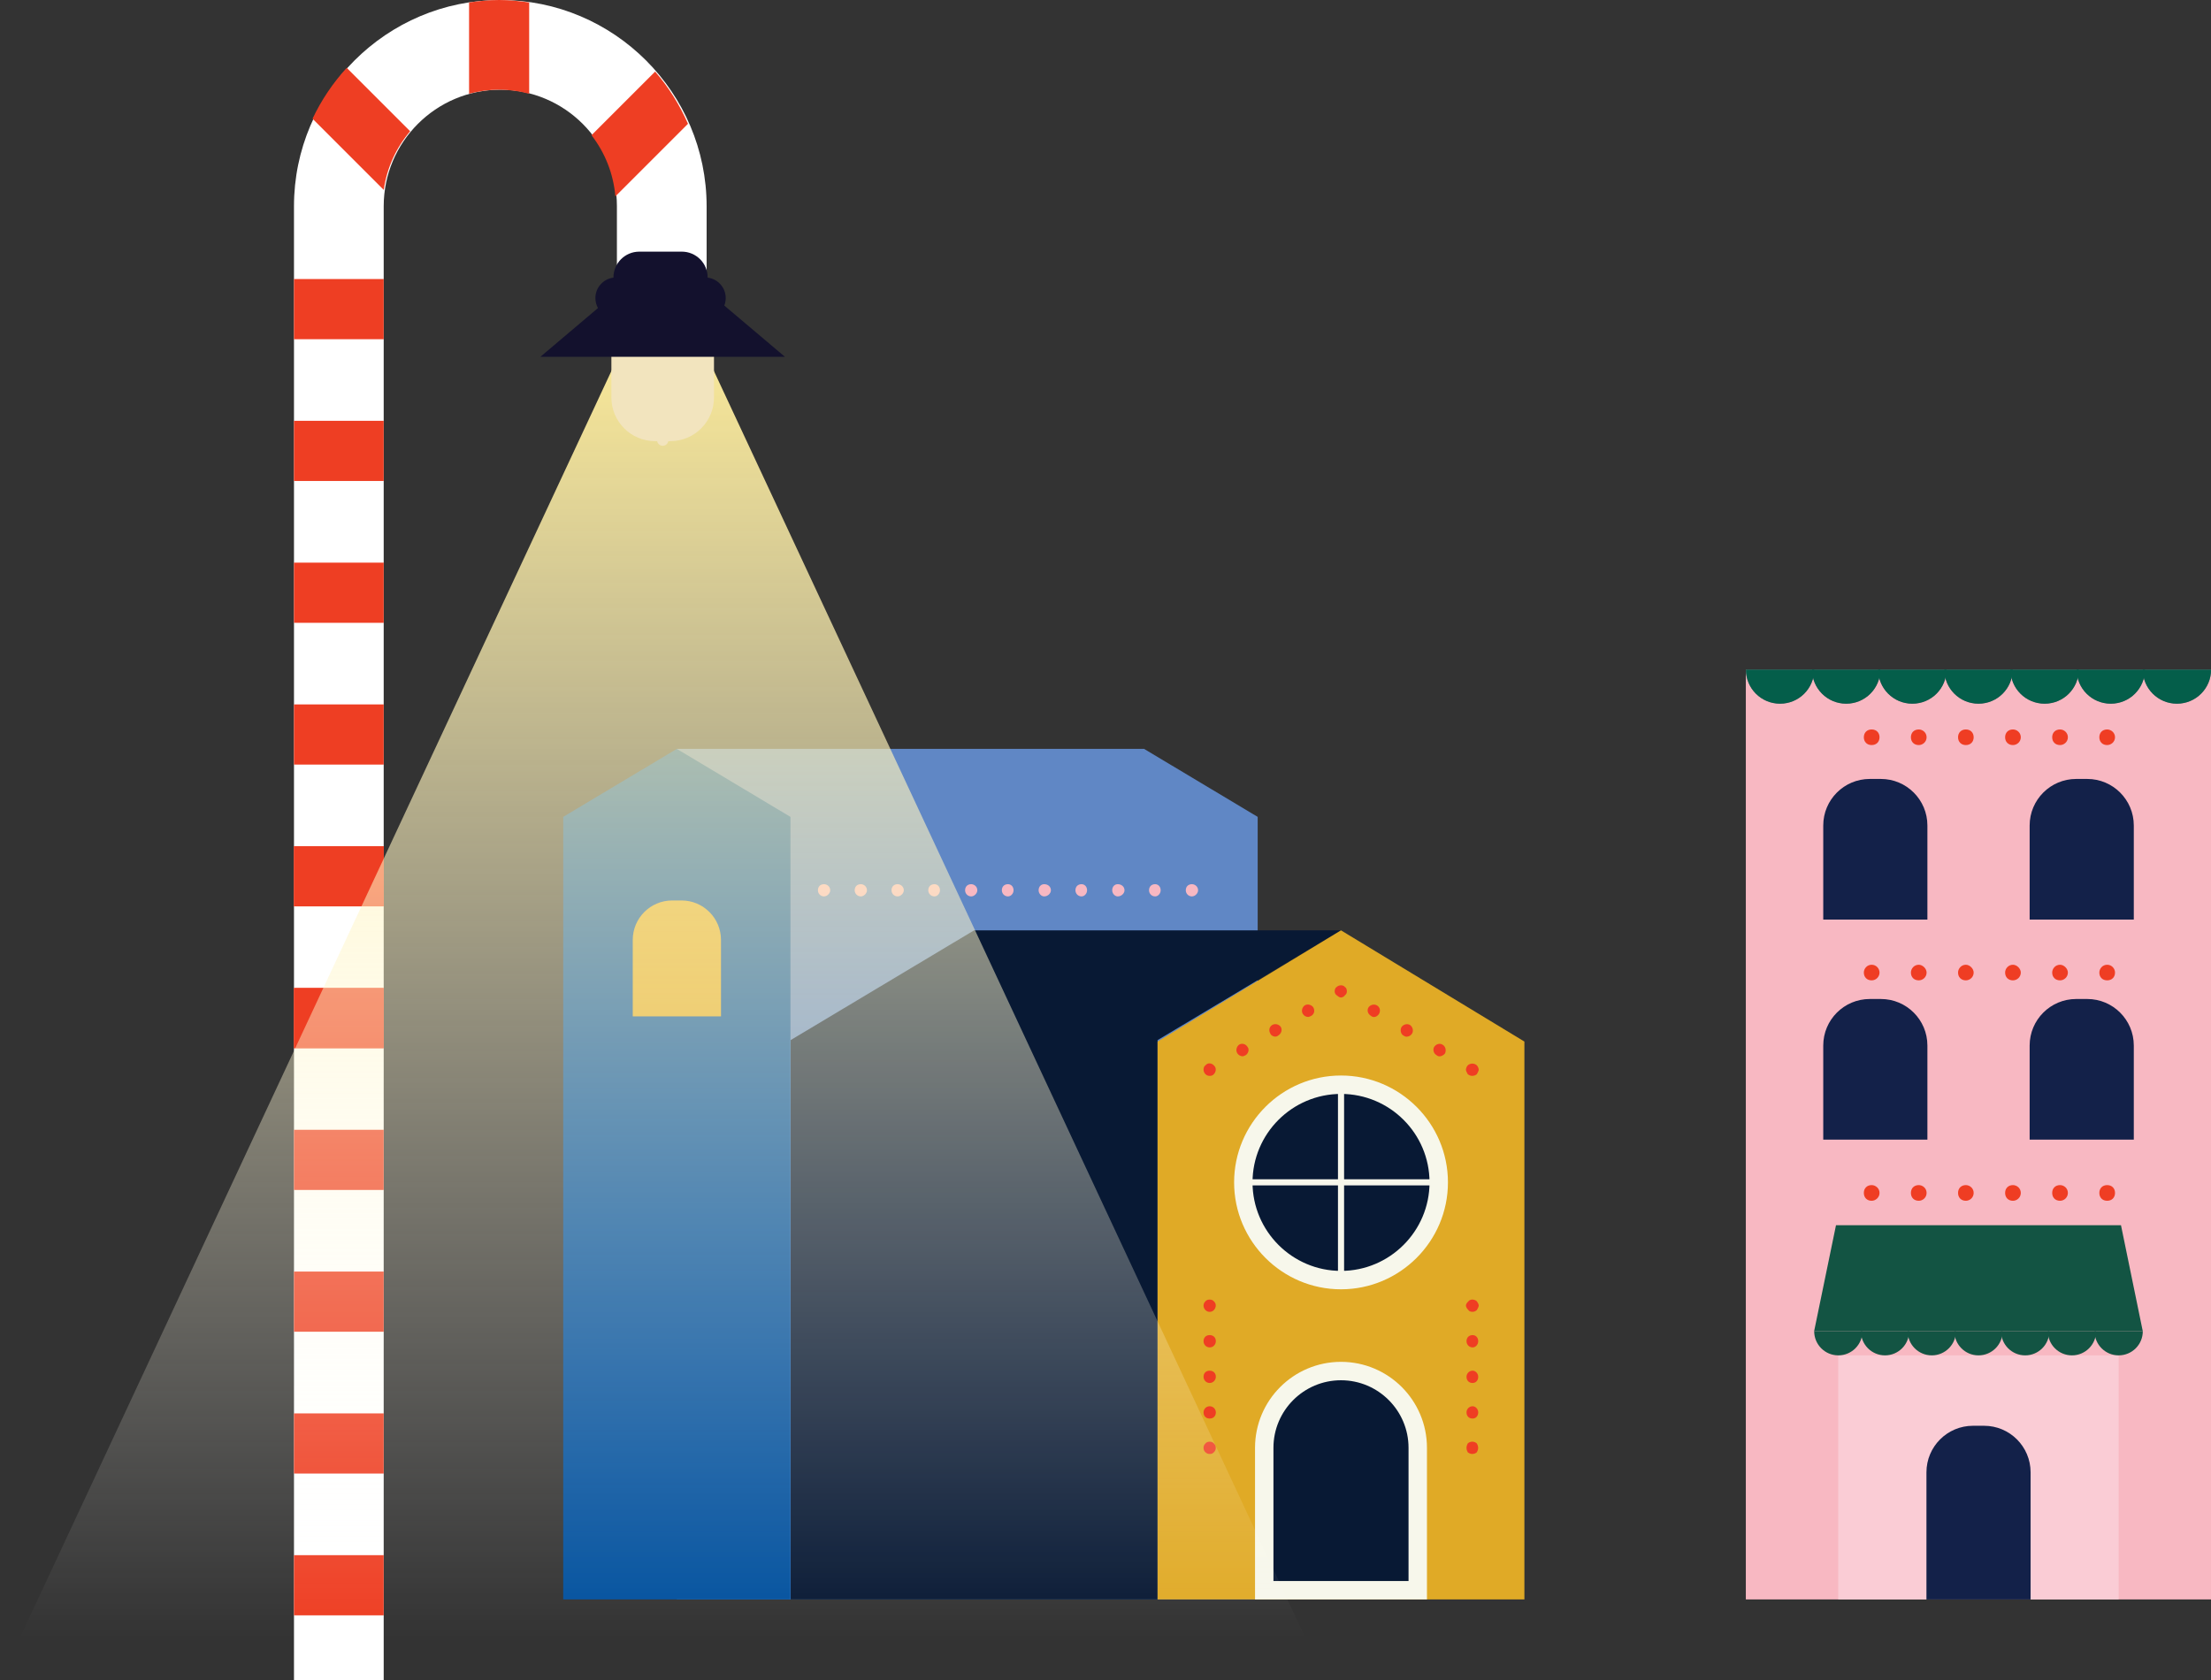 <?xml version="1.0" encoding="UTF-8"?>
<svg xmlns="http://www.w3.org/2000/svg" xmlns:xlink="http://www.w3.org/1999/xlink" viewBox="0 0 300.16 228.18">
  <rect x="0" y="0" width="300.16" height="228.18" fill="#333333" stroke="none"/>
  <defs>
    <style>
      .cls-1 {
        fill: #ef3d23;
      }

      .cls-2 {
        fill: #fff;
      }

      .cls-3 {
        fill: #132149;
      }

      .cls-4 {
        fill: #135443;
      }

      .cls-5 {
        opacity: .51;
      }

      .cls-6 {
        fill: #e1ac26;
      }

      .cls-7 {
        fill: #faccd5;
      }

      .cls-8 {
        fill: #f2e4be;
      }

      .cls-9 {
        fill: #081934;
      }

      .cls-10 {
        isolation: isolate;
      }

      .cls-11 {
        fill: #f7f7eb;
      }

      .cls-12 {
        fill: #13112d;
      }

      .cls-13 {
        fill: #ee3e23;
      }

      .cls-14 {
        fill: #6087c5;
      }

      .cls-15 {
        fill: #e0aa26;
      }

      .cls-16 {
        fill: url(#linear-gradient);
        mix-blend-mode: soft-light;
        animation: changeColor 5s linear infinite;
      }

      .cls-17 {
        clip-path: url(#clippath);
      }

      .cls-18 {
        fill: #00a060;
      }

      .cls-19 {
        fill: none;
      }

      .cls-20 {
        fill: #02519e;
      }

      .cls-21 {
        fill: #f8b8c2;
      }
      @keyframes changeColor {
        0% {
          opacity: 0;
        }
        5% {
          opacity: 1;
        }
      } 
    </style>
    <clipPath id="clippath">
      <polygon class="cls-19" points="76.46 110.92 91.88 101.69 107.31 110.92 107.31 217.18 76.46 217.18 76.46 110.92"/>
    </clipPath>
    <linearGradient id="linear-gradient" x1="-3643.41" y1="41.93" x2="-3643.41" y2="222.43" gradientTransform="translate(3733.36)" gradientUnits="userSpaceOnUse">
      <stop offset="0" stop-color="#ffed98"/>
      <stop offset="1" stop-color="#fff" stop-opacity="0"/>
    </linearGradient>
  </defs>
  <g class="cls-10">
    <g id="cintillo_logos" data-name="cintillo logos">
      <g>
        <g>
          <polygon class="cls-14" points="91.88 101.69 155.32 101.69 170.74 110.92 170.74 217.18 91.88 217.18 91.88 101.69"/>
          <g class="cls-17">
            <polygon class="cls-20" points="76.46 110.92 91.88 101.69 107.31 110.92 107.31 217.18 76.46 217.18 76.46 110.92"/>
          </g>
          <path class="cls-21" d="m160.98,120.89c0-.5.33-.83.83-.83h0c.42,0,.84.33.84.83h0c0,.41-.41.83-.84.83h0c-.5,0-.83-.41-.83-.83Zm-4.99,0c0-.5.33-.83.83-.83h0c.41,0,.75.33.75.83h0c0,.41-.33.83-.75.83h0c-.5,0-.83-.41-.83-.83Zm-5,0c0-.5.33-.83.75-.83h0c.5,0,.92.33.92.83h0c0,.41-.41.83-.92.83h0c-.41,0-.75-.41-.75-.83Zm-4.99,0c0-.5.33-.83.83-.83h0c.41,0,.75.33.75.83h0c0,.41-.33.83-.75.83h0c-.5,0-.83-.41-.83-.83Zm-5,0c0-.5.33-.83.76-.83h0c.5,0,.91.33.91.83h0c0,.41-.41.83-.91.83h0c-.42,0-.76-.41-.76-.83Zm-4.99,0c0-.5.33-.83.83-.83h0c.42,0,.76.33.76.83h0c0,.41-.33.83-.76.83h0c-.5,0-.83-.41-.83-.83Zm-4.99,0c0-.5.33-.83.83-.83h0c.41,0,.83.33.83.83h0c0,.41-.41.83-.83.83h0c-.5,0-.83-.41-.83-.83Zm-5,0c0-.5.33-.83.84-.83h0c.41,0,.75.33.75.83h0c0,.41-.33.83-.75.83h0c-.5,0-.84-.41-.84-.83Zm-4.99,0c0-.5.33-.83.83-.83h0c.41,0,.84.33.84.83h0c0,.41-.42.83-.84.83h0c-.5,0-.83-.41-.83-.83Zm-5,0c0-.5.33-.83.84-.83h0c.41,0,.83.33.83.83h0c0,.41-.41.83-.83.83h0c-.5,0-.84-.41-.84-.83Zm-4.99,0c0-.5.33-.83.83-.83h0c.42,0,.84.33.84.83h0c0,.41-.41.83-.84.83h0c-.5,0-.83-.41-.83-.83Z"/>
          <path class="cls-6" d="m91.25,122.27h1.27c2.96,0,5.36,2.4,5.36,5.36v10.38h-11.98v-10.38c0-2.96,2.4-5.36,5.36-5.36Z"/>
        </g>
        <g>
          <polygon class="cls-9" points="132.24 126.33 107.34 141.23 107.34 217.18 157.15 217.18 157.15 141.23 182.05 126.33 132.24 126.33"/>
          <polygon class="cls-15" points="157.15 141.43 182.05 126.33 206.95 141.43 206.95 217.18 157.15 217.18 157.15 141.43"/>
          <g>
            <path class="cls-1" d="m199.84,146.09c-.16,0-.41-.08-.59-.24-.08-.17-.24-.42-.24-.59,0-.25.16-.5.24-.59.33-.33.92-.33,1.25,0,.08.09.25.33.25.59,0,.16-.17.41-.25.59-.16.16-.41.24-.67.24Z"/>
            <path class="cls-1" d="m195.01,143.27c-.41-.24-.5-.75-.33-1.08h0c.25-.41.75-.59,1.17-.33h0c.41.25.5.75.33,1.17h0c-.17.24-.5.41-.76.41h0c-.16,0-.33-.09-.41-.17Zm-4.49-2.66c-.33-.17-.5-.76-.24-1.17h0c.24-.33.75-.5,1.16-.25h0c.33.25.5.76.25,1.17h0c-.17.25-.42.41-.76.41h0c-.16,0-.24-.08-.41-.16Zm-4.4-2.67c-.42-.25-.59-.75-.33-1.16h0c.24-.33.75-.5,1.16-.25h0c.41.25.5.75.25,1.16h0c-.17.25-.42.41-.67.41h0c-.17,0-.33-.08-.41-.16Z"/>
            <path class="cls-1" d="m182.03,135.45c-.17,0-.41-.17-.59-.33-.16-.09-.25-.33-.25-.5,0-.24.09-.5.25-.58.33-.33.92-.33,1.16,0,.17.08.25.33.25.58,0,.17-.08.41-.25.5-.08.16-.33.33-.58.33Z"/>
            <path class="cls-1" d="m167.97,143.02c-.25-.42-.08-.92.25-1.17h0c.41-.25.92-.08,1.16.33h0c.25.33.09.84-.24,1.08h0c-.17.08-.33.17-.42.17h0c-.33,0-.58-.17-.75-.41Zm4.49-2.67c-.25-.41-.16-.92.25-1.17h0c.41-.24.92-.08,1.16.25h0c.25.41.08.92-.33,1.17h0c-.08.08-.24.16-.41.16h0c-.25,0-.59-.16-.67-.41Zm4.41-2.67c-.25-.41-.08-.91.25-1.16h0c.41-.25.91-.08,1.16.25h0c.25.41.16.91-.25,1.16h0c-.16.08-.33.16-.41.16h0c-.33,0-.59-.16-.75-.41Z"/>
            <path class="cls-1" d="m164.22,146.09c-.24,0-.41-.08-.58-.24-.17-.17-.25-.42-.25-.59,0-.25.08-.5.25-.59.33-.41.83-.33,1.16,0,.17.17.25.33.25.59,0,.16-.08.41-.25.59s-.33.24-.59.24Z"/>
          </g>
          <g>
            <path class="cls-1" d="m199.84,197.43c-.16,0-.41-.08-.59-.24-.08-.17-.16-.33-.16-.59s.08-.41.16-.59c.33-.33.92-.33,1.25,0,.08.17.17.33.17.59s-.09.41-.17.59c-.16.16-.41.24-.67.24Z"/>
            <path class="cls-1" d="m199.09,191.78c0-.41.33-.83.83-.83h0c.42,0,.76.41.76.83h0c0,.5-.33.84-.76.84h0c-.5,0-.83-.33-.83-.84Zm0-4.83c0-.41.33-.83.83-.83h0c.42,0,.76.41.76.83h0c0,.5-.33.84-.76.84h0c-.5,0-.83-.33-.83-.84Zm0-4.83c0-.5.33-.83.83-.83h0c.42,0,.76.33.76.83h0c0,.42-.33.84-.76.84h0c-.5,0-.83-.41-.83-.84Z"/>
            <path class="cls-1" d="m199.92,178.13c-.24,0-.5-.08-.58-.25-.17-.16-.33-.41-.33-.59,0-.24.16-.41.33-.58.24-.33.83-.33,1.16,0,.08.16.25.33.25.58,0,.17-.17.42-.25.59-.16.17-.41.25-.59.25Z"/>
          </g>
          <g>
            <path class="cls-1" d="m164.22,178.13c-.24,0-.41-.08-.58-.25-.17-.16-.25-.41-.25-.59,0-.24.08-.41.25-.58.24-.33.91-.33,1.16,0,.17.16.25.33.25.58,0,.17-.08.42-.25.59-.16.17-.33.25-.59.25Z"/>
            <path class="cls-1" d="m163.39,191.78c0-.41.33-.83.83-.83h0c.5,0,.84.41.84.83h0c0,.5-.33.84-.84.84h0c-.5,0-.83-.33-.83-.84Zm0-4.83c0-.5.33-.83.83-.83h0c.5,0,.84.33.84.83h0c0,.41-.33.84-.84.84h0c-.5,0-.83-.42-.83-.84Zm0-4.83c0-.5.33-.83.83-.83h0c.5,0,.84.33.84.83h0c0,.42-.33.84-.84.84h0c-.5,0-.83-.41-.83-.84Z"/>
            <path class="cls-1" d="m164.22,197.43c-.24,0-.41-.08-.58-.24-.17-.17-.25-.33-.25-.59s.08-.41.25-.59c.24-.33.91-.33,1.16,0,.17.17.25.33.25.59s-.08.41-.25.59-.33.24-.59.24Z"/>
          </g>
          <g>
            <g>
              <circle class="cls-9" cx="182.05" cy="160.55" r="13.27"/>
              <path class="cls-11" d="m182.05,175.07c-8,0-14.51-6.52-14.51-14.52s6.51-14.51,14.51-14.51,14.52,6.51,14.52,14.51-6.52,14.52-14.52,14.52Zm0-26.53c-6.62,0-12.01,5.39-12.01,12.01s5.39,12.02,12.01,12.02,12.02-5.39,12.02-12.02-5.39-12.01-12.02-12.01Z"/>
            </g>
            <rect class="cls-11" x="169.35" y="160.13" width="25.4" height=".83"/>
            <rect class="cls-11" x="181.64" y="147.85" width=".83" height="25.4"/>
          </g>
          <g>
            <path class="cls-9" d="m180.95,186.18h2.21c5.14,0,9.31,4.17,9.31,9.31v20.45h-20.83v-20.45c0-5.14,4.17-9.31,9.31-9.31Z"/>
            <path class="cls-11" d="m193.72,217.18h-23.34v-20.59c0-6.44,5.23-11.67,11.67-11.67s11.67,5.23,11.67,11.67v20.59Zm-20.83-2.5h18.33v-18.09c0-5.05-4.11-9.17-9.17-9.17s-9.17,4.11-9.17,9.17v18.09Z"/>
          </g>
        </g>
        <g>
          <rect class="cls-21" x="237.02" y="90.92" width="63.15" height="126.26" transform="translate(537.18 308.1) rotate(-180)"/>
          <g>
            <path class="cls-9" d="m295.53,95.55c-2.56,0-4.63-2.07-4.63-4.63h9.27c0,2.56-2.07,4.63-4.63,4.63Z"/>
            <path class="cls-9" d="m286.55,95.55c-2.56,0-4.63-2.07-4.63-4.63h9.27c0,2.56-2.07,4.63-4.63,4.63Z"/>
            <path class="cls-9" d="m277.57,95.55c-2.56,0-4.63-2.07-4.63-4.63h9.27c0,2.56-2.07,4.63-4.63,4.63Z"/>
            <path class="cls-9" d="m268.59,95.55c-2.56,0-4.63-2.07-4.63-4.63h9.27c0,2.56-2.07,4.63-4.63,4.63Z"/>
            <path class="cls-9" d="m259.61,95.55c-2.56,0-4.63-2.07-4.63-4.63h9.27c0,2.56-2.07,4.63-4.63,4.63Z"/>
            <path class="cls-9" d="m250.63,95.55c-2.56,0-4.63-2.07-4.63-4.63h9.27c0,2.56-2.07,4.63-4.63,4.63Z"/>
            <path class="cls-9" d="m241.65,95.55c-2.56,0-4.63-2.07-4.63-4.63h9.27c0,2.56-2.07,4.63-4.63,4.63Z"/>
          </g>
          <g class="cls-5">
            <g>
              <path class="cls-18" d="m295.53,95.55c-2.56,0-4.63-2.07-4.63-4.63h9.27c0,2.56-2.07,4.63-4.63,4.63Z"/>
              <path class="cls-18" d="m286.55,95.55c-2.56,0-4.63-2.07-4.63-4.63h9.27c0,2.56-2.07,4.63-4.63,4.63Z"/>
              <path class="cls-18" d="m277.57,95.55c-2.56,0-4.63-2.07-4.63-4.63h9.27c0,2.56-2.07,4.63-4.63,4.63Z"/>
              <path class="cls-18" d="m268.59,95.55c-2.56,0-4.63-2.07-4.63-4.63h9.27c0,2.56-2.07,4.63-4.63,4.63Z"/>
              <path class="cls-18" d="m259.61,95.55c-2.56,0-4.63-2.07-4.63-4.63h9.27c0,2.56-2.07,4.63-4.63,4.63Z"/>
              <path class="cls-18" d="m250.63,95.55c-2.56,0-4.63-2.07-4.63-4.63h9.27c0,2.56-2.07,4.63-4.63,4.63Z"/>
              <path class="cls-18" d="m241.65,95.55c-2.56,0-4.63-2.07-4.63-4.63h9.27c0,2.56-2.07,4.63-4.63,4.63Z"/>
            </g>
          </g>
          <path class="cls-1" d="m254.09,101.17h0c-.63,0-1.06-.43-1.06-1.06h0c0-.63.43-1.06,1.06-1.06h0c.64,0,1.07.43,1.07,1.06,0,.63-.43,1.06-1.07,1.06Zm6.4,0h0c-.64,0-1.07-.43-1.07-1.06h0c0-.63.43-1.06,1.07-1.06h0c.53,0,1.06.43,1.06,1.06,0,.63-.53,1.06-1.06,1.06Zm6.39,0h0c-.63,0-1.06-.43-1.06-1.06h0c0-.63.43-1.06,1.06-1.06h0c.63,0,1.06.43,1.06,1.06,0,.63-.43,1.06-1.06,1.06Zm6.39,0h0c-.63,0-1.06-.43-1.06-1.06h0c0-.63.43-1.06,1.06-1.06h0c.54,0,1.07.43,1.07,1.06s-.53,1.06-1.07,1.06Zm6.4,0h0c-.64,0-1.07-.43-1.07-1.06h0c0-.63.43-1.06,1.07-1.06h0c.53,0,1.06.43,1.06,1.06,0,.63-.53,1.06-1.06,1.06Zm6.39,0h0c-.63,0-1.06-.43-1.06-1.06h0c0-.63.43-1.06,1.06-1.06h0c.53,0,1.07.43,1.07,1.06,0,.63-.54,1.06-1.07,1.06Z"/>
          <path class="cls-1" d="m254.09,133.12h0c-.63,0-1.06-.43-1.06-1.06h0c0-.53.43-1.06,1.06-1.06h0c.64,0,1.07.53,1.07,1.06s-.43,1.06-1.07,1.06Zm6.4,0h0c-.64,0-1.07-.43-1.07-1.06h0c0-.53.43-1.06,1.07-1.06h0c.53,0,1.06.53,1.06,1.06,0,.63-.53,1.06-1.06,1.06Zm6.39,0h0c-.63,0-1.06-.43-1.06-1.06h0c0-.53.43-1.06,1.06-1.06h0c.53,0,1.06.53,1.06,1.06,0,.63-.53,1.06-1.06,1.06Zm6.39,0h0c-.63,0-1.06-.43-1.06-1.06h0c0-.53.43-1.06,1.06-1.06h0c.54,0,1.07.53,1.07,1.06,0,.63-.53,1.06-1.07,1.06Zm6.4,0h0c-.64,0-1.07-.43-1.07-1.06h0c0-.53.43-1.06,1.07-1.06h0c.53,0,1.06.53,1.06,1.06,0,.63-.53,1.06-1.06,1.06Zm6.39,0h0c-.63,0-1.06-.43-1.06-1.06h0c0-.53.43-1.06,1.06-1.06h0c.64,0,1.07.53,1.07,1.06,0,.63-.43,1.06-1.07,1.06Z"/>
          <g>
            <path class="cls-3" d="m275.53,105.78h14.13v12.78c0,3.49-2.83,6.32-6.32,6.32h-1.5c-3.49,0-6.32-2.83-6.32-6.32v-12.78h0Z" transform="translate(565.2 230.65) rotate(-180)"/>
            <path class="cls-3" d="m247.51,105.78h14.13v12.78c0,3.49-2.83,6.32-6.32,6.32h-1.5c-3.49,0-6.32-2.83-6.32-6.32v-12.78h0Z" transform="translate(509.16 230.65) rotate(-180)"/>
          </g>
          <path class="cls-1" d="m254.09,163.05h0c-.63,0-1.06-.43-1.06-1.07h0c0-.63.43-1.06,1.06-1.06h0c.53,0,1.07.43,1.07,1.06s-.54,1.07-1.07,1.07Zm6.4,0h0c-.64,0-1.07-.43-1.07-1.07h0c0-.63.43-1.06,1.07-1.06h0c.53,0,1.06.43,1.06,1.06,0,.64-.53,1.07-1.06,1.07Zm6.39,0h0c-.63,0-1.06-.43-1.06-1.07h0c0-.63.43-1.06,1.06-1.06h0c.53,0,1.06.43,1.06,1.06,0,.64-.53,1.07-1.06,1.07Zm6.39,0h0c-.63,0-1.06-.43-1.06-1.07h0c0-.63.43-1.06,1.06-1.06h0c.54,0,1.07.43,1.07,1.06,0,.64-.53,1.07-1.07,1.07Zm6.4,0h0c-.64,0-1.07-.43-1.07-1.07h0c0-.63.43-1.06,1.07-1.06h0c.53,0,1.06.43,1.06,1.06,0,.64-.53,1.07-1.06,1.07Zm6.39,0h0c-.63,0-1.06-.43-1.06-1.07h0c0-.63.43-1.06,1.06-1.06h0c.64,0,1.07.43,1.07,1.06,0,.64-.43,1.07-1.07,1.07Z"/>
          <g>
            <path class="cls-3" d="m275.53,135.66h14.13v12.78c0,3.49-2.83,6.32-6.32,6.32h-1.5c-3.49,0-6.32-2.83-6.32-6.32v-12.78h0Z" transform="translate(565.2 290.41) rotate(-180)"/>
            <path class="cls-3" d="m247.51,135.66h14.13v12.78c0,3.49-2.83,6.32-6.32,6.32h-1.5c-3.49,0-6.32-2.83-6.32-6.32v-12.78h0Z" transform="translate(509.16 290.41) rotate(-180)"/>
          </g>
          <rect class="cls-7" x="249.56" y="184.04" width="38.07" height="33.14" transform="translate(537.18 401.22) rotate(-180)"/>
          <path class="cls-3" d="m261.52,193.6h14.13v17.27c0,3.49-2.83,6.32-6.32,6.32h-1.5c-3.49,0-6.32-2.83-6.32-6.32v-17.27h0Z" transform="translate(537.18 410.79) rotate(180)"/>
          <g>
            <g>
              <path class="cls-4" d="m287.62,184.04c-1.81,0-3.27-1.47-3.27-3.27h6.55c0,1.81-1.47,3.27-3.27,3.27Z"/>
              <path class="cls-4" d="m281.28,184.04c-1.81,0-3.27-1.47-3.27-3.27h6.55c0,1.81-1.47,3.27-3.27,3.27Z"/>
              <path class="cls-4" d="m274.93,184.04c-1.81,0-3.27-1.47-3.27-3.27h6.55c0,1.81-1.47,3.27-3.27,3.27Z"/>
              <path class="cls-4" d="m268.59,184.04c-1.81,0-3.27-1.47-3.27-3.27h6.55c0,1.81-1.47,3.27-3.27,3.27Z"/>
              <path class="cls-4" d="m262.25,184.04c-1.81,0-3.27-1.47-3.27-3.27h6.55c0,1.81-1.47,3.27-3.27,3.27Z"/>
              <path class="cls-4" d="m255.9,184.04c-1.81,0-3.27-1.47-3.27-3.27h6.55c0,1.81-1.47,3.27-3.27,3.27Z"/>
              <path class="cls-4" d="m249.56,184.04c-1.81,0-3.27-1.47-3.27-3.27h6.55c0,1.81-1.47,3.27-3.27,3.27Z"/>
            </g>
            <polygon class="cls-4" points="246.28 180.77 290.9 180.77 287.94 166.37 249.25 166.37 246.28 180.77"/>
          </g>
        </g>
      </g>
      <g>
        <path class="cls-2" d="m39.91,228.14h12.18V28.01c0-8.73,7.1-15.83,15.83-15.83s15.83,7.1,15.83,15.83v21.92h12.18v-21.92C95.92,12.56,83.36,0,67.92,0c-15.44,0-28.01,12.56-28.01,28.01v200.14Z"/>
        <g>
          <g>
            <rect class="cls-13" x="39.91" y="134.16" width="12.18" height="8.17"/>
            <rect class="cls-13" x="39.91" y="114.9" width="12.18" height="8.17"/>
            <rect class="cls-13" x="39.91" y="95.65" width="12.18" height="8.17"/>
            <rect class="cls-13" x="39.91" y="76.4" width="12.18" height="8.17"/>
            <rect class="cls-13" x="39.91" y="57.14" width="12.18" height="8.17"/>
            <rect class="cls-13" x="39.91" y="37.89" width="12.18" height="8.17"/>
          </g>
          <g>
            <rect class="cls-13" x="39.91" y="211.17" width="12.18" height="8.17"/>
            <rect class="cls-13" x="39.91" y="191.92" width="12.18" height="8.17"/>
            <rect class="cls-13" x="39.91" y="172.66" width="12.18" height="8.17"/>
            <rect class="cls-13" x="39.91" y="153.41" width="12.18" height="8.17"/>
            <rect class="cls-13" x="39.91" y="134.16" width="12.18" height="8.17"/>
            <rect class="cls-13" x="39.91" y="114.9" width="12.18" height="8.17"/>
          </g>
          <rect class="cls-13" x="83.75" y="37.89" width="12.18" height="8.17" transform="translate(179.67 83.95) rotate(180)"/>
          <path class="cls-13" d="m67.76,0c1.39,0,2.75.14,4.08.33v12.4c-1.31-.35-2.67-.55-4.08-.55-1.41,0-2.78.2-4.08.55V.33C65.02.14,66.37,0,67.76,0Z"/>
          <path class="cls-13" d="m93.4,16.81l-9.86,9.86c-.26-3.11-1.43-5.97-3.24-8.31l8.64-8.64c1.83,2.11,3.32,4.5,4.46,7.09Z"/>
          <path class="cls-13" d="m47.07,9.21l8.61,8.61c-1.88,2.22-3.16,4.95-3.58,7.97l-9.67-9.67c1.2-2.54,2.77-4.86,4.64-6.91Z"/>
        </g>
      </g>
      <polyline class="cls-16" points="0 228.18 44.98 131.83 89.96 35.47 134.94 131.83 179.91 228.18 89.96 228.18 0 228.18"/>
      <g>
        <path class="cls-8" d="m91,36.39h-2.07c-3.27,0-5.93,2.65-5.93,5.92v11.66c0,3.27,2.65,5.93,5.93,5.93h.28c.07.36.38.63.76.63s.69-.27.76-.63h.28c3.27,0,5.92-2.65,5.92-5.93v-11.66c0-3.27-2.65-5.92-5.92-5.92Z"/>
        <path class="cls-12" d="m73.36,48.45l7.82-6.62c-.22-.4-.35-.86-.35-1.36,0-1.43,1.07-2.6,2.45-2.77,0,0,0-.02,0-.02,0-1.94,1.57-3.51,3.51-3.51h5.77c1.94,0,3.51,1.57,3.51,3.51,0,0,0,.02,0,.02,1.38.17,2.45,1.34,2.45,2.77,0,.36-.07.7-.19,1.02l8.23,6.96h-33.21Z"/>
      </g>
    </g>
  </g>
</svg>